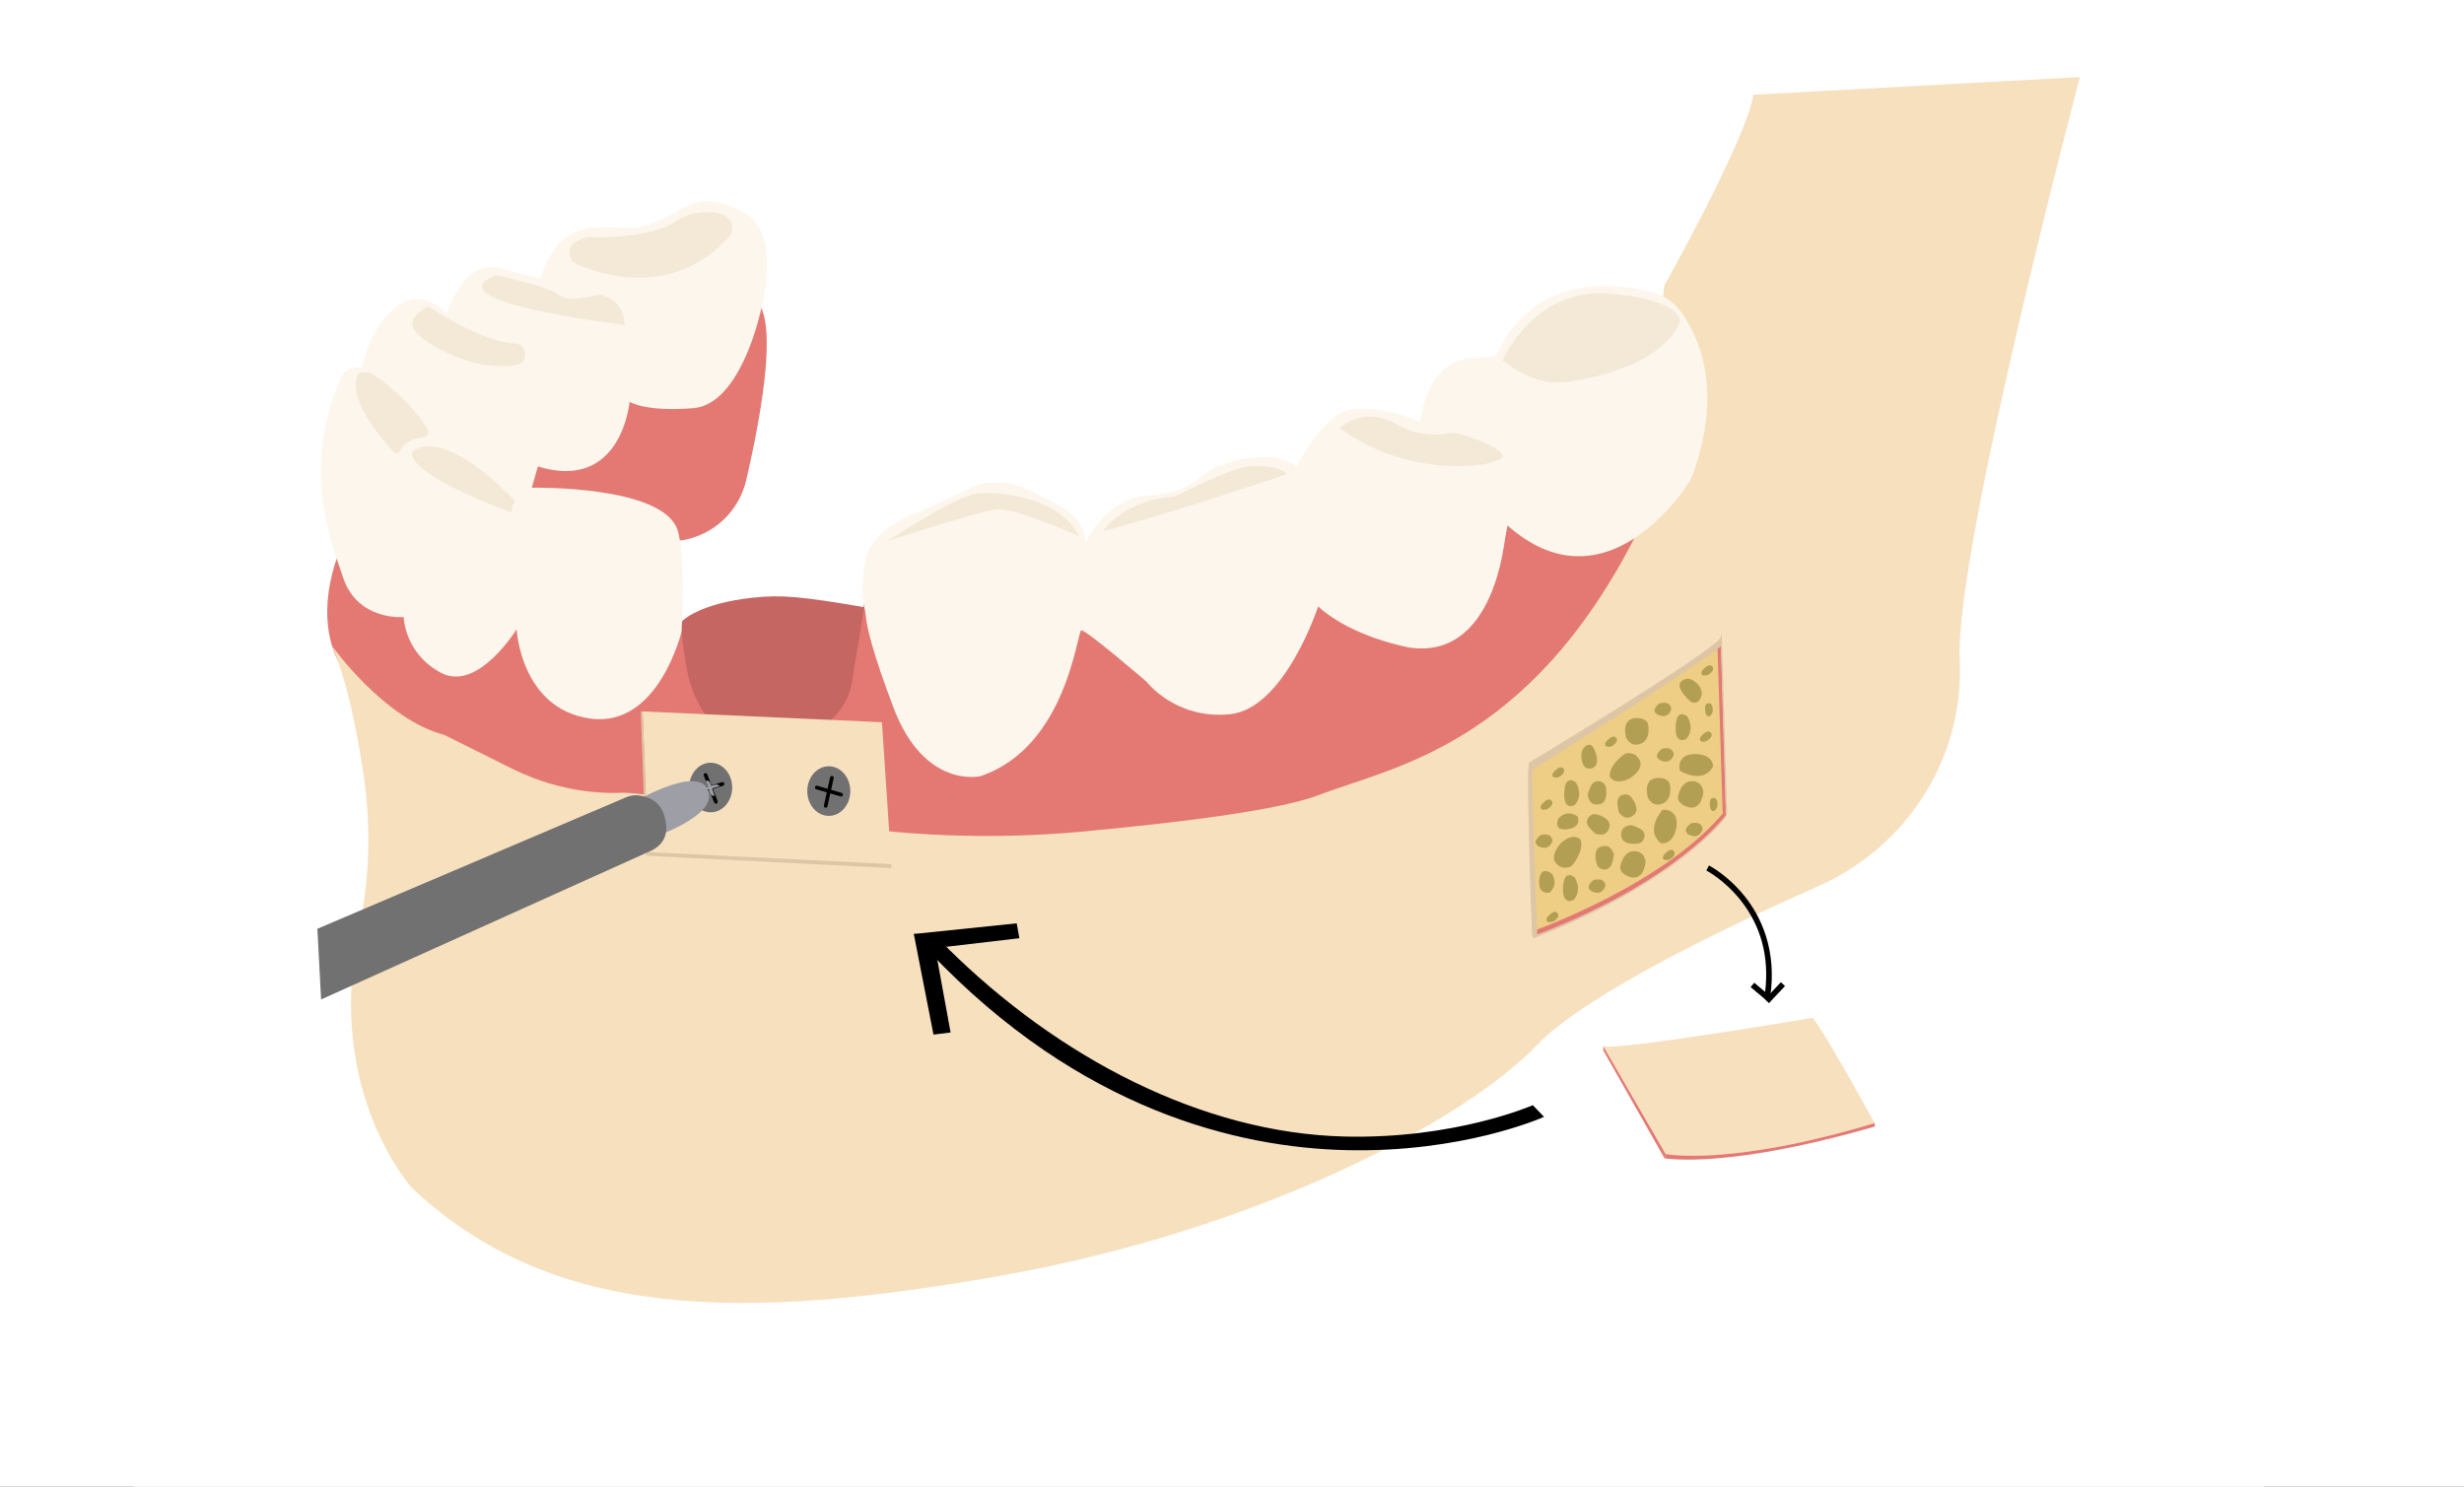 <svg width="517" height="312" viewBox="0 0 517 312" fill="none" xmlns="http://www.w3.org/2000/svg">
<rect x="0" y="0" width="517" height="312" fill="#333333" stroke="none"/>
<g clip-path="url(#clip0_641_2481)">
<rect width="517" height="312" fill="white"/>
<rect width="447" height="448.026" transform="translate(28 -136)" fill="white"/>
<g clip-path="url(#clip1_641_2481)">
<rect width="369.819" height="370.846" transform="translate(66.591 -97.41)" fill="white"/>
<path d="M143.427 113.34C113.875 115.818 70.538 112.966 71.989 118.778C74.092 127.194 84.415 126.997 84.415 126.997C84.415 126.997 87.282 137.702 92.125 138.594C103.22 140.639 107.866 128.271 107.866 128.271C107.866 128.271 108.823 146.049 124.564 148.407C137.16 150.294 142.918 129.544 142.918 129.544C142.918 129.544 148.209 154.207 162.036 153.698C179.359 153.057 181.281 126.488 181.281 126.488C181.281 126.488 187.718 161.281 204.03 160.582C220.045 159.896 227.099 129.61 227.099 129.61C247.174 148.473 254.56 147.616 258.77 146.879C270.05 144.903 276.105 124.574 276.105 124.574C282.986 130.945 296.334 135.622 303.57 133.048C313.526 129.509 316.444 109.47 316.444 109.47C316.444 109.47 326.195 116.863 340.725 112.148C344.009 111.083 336.456 99.019 336.456 99.019L347.381 105.008L348.47 66.295L366.279 76.583L335.434 137.505L294.393 171.152L189.624 186.7L121.817 175.741L81.795 157.132C81.795 157.132 81.54 153.308 72.873 141.839C64.205 130.37 71.599 114.818 71.599 114.818L157.247 62.308C164.008 63.867 159.89 86.481 156.564 100.791C155.07 107.216 149.907 112.144 143.42 113.332L143.427 113.34Z" fill="#E47973"/>
<path d="M436.412 16.185C436.412 16.185 410.028 115.98 411.178 138.54C411.266 140.303 411.255 142.04 411.155 143.745C410.066 162.234 398.47 178.461 381.533 185.963C363.005 194.171 332.797 208.558 322.47 219.329C307.177 235.278 263.967 258.22 209.674 267.779C155.378 277.338 115.996 276.956 86.552 249.425C86.552 249.425 68.048 229.285 75.353 194.839C77.61 184.2 77.853 173.232 76.263 162.473C74.901 153.266 72.81 142.923 69.699 135.591C69.699 135.591 80.562 150.9 93.181 154.215L107.464 161.316C113.904 164.519 120.97 166.298 128.164 166.402C128.978 166.413 129.757 166.402 130.483 166.367C133.821 166.19 153.402 169.389 170.362 172.306C189.04 175.517 208.053 176.273 226.924 174.533C245.83 172.789 268.081 170.157 276.629 166.873C292.126 160.922 320.641 156.677 343.243 112.321L349.19 59.981C349.19 59.981 366.695 28.711 367.883 19.874L436.412 16.177V16.185Z" fill="#F7E0BE"/>
<path d="M142.112 111.079C138.758 101.79 111.587 102.35 111.587 102.35L112.86 97.889C130.45 103.307 132.105 84.316 132.105 84.316C132.105 84.316 135.293 86.481 145.488 85.655C155.684 84.826 159.763 64.624 159.763 64.624C159.763 64.624 163.776 49.585 156.83 45.124C149.884 40.663 145.102 42.766 145.102 42.766C133.12 49.585 134.332 47.355 124.966 47.736C115.6 48.119 113.497 58.441 113.497 58.441C113.497 58.441 112.54 58.314 104.829 56.277C97.119 54.239 93.742 65.901 93.742 65.901C89.536 61.378 85.712 63.034 85.712 63.034C78.063 65.901 75.898 77.308 75.898 77.308C73.093 76.544 71.819 78.709 71.819 78.709C63.407 97.063 68.886 112.167 72.012 121.278C75.138 130.389 84.693 129.498 84.693 129.498C84.693 129.498 84.886 137.208 92.596 141.226C100.307 145.243 108.399 132.049 108.399 132.049C108.399 132.049 109.229 148.681 123.758 150.784C138.287 152.888 143.069 132.303 143.069 132.303C143.069 132.303 143.875 115.964 142.112 111.083V111.079Z" fill="#FCF6EC"/>
<path d="M181.364 127.433C181.53 128.17 181.634 128.919 181.711 129.668C181.915 131.57 182.934 136.545 187.488 148.546C193.987 165.688 205.714 162.886 205.714 162.886C223.813 156.831 225.978 132.55 226.873 132.296C227.769 132.041 240.573 143.066 240.573 143.066C240.573 143.066 246.628 151.031 258.097 149.885C269.566 148.739 276.578 127.264 276.578 127.264C283.844 133.89 295.95 135.931 295.95 135.931C314.879 138.416 316.067 110.056 316.067 110.056C334.328 126.507 349.564 108.13 353.677 102.326C354.387 101.327 354.97 100.239 355.375 99.081C361.546 81.507 356.329 70.431 352.701 65.411C351.246 63.397 349.131 61.953 346.723 61.34C321.014 54.806 314.242 74.179 314.242 74.179L313.412 75.008C313.412 75.008 318.255 74.561 308.758 75.136C299.261 75.711 297.988 88.519 297.988 88.519C297.988 88.519 291.362 85.524 284.543 85.779C277.724 86.034 272.117 97.95 272.117 97.95C267.003 94.365 259.853 96.237 255.866 97.765C254.373 98.336 253.011 99.185 251.818 100.246C250.325 101.574 247.068 103.623 240.959 104.001C231.782 104.576 227.769 113.942 227.769 113.942C227.448 107.826 221.714 105.784 216.041 102.917C210.368 100.05 205.27 101.771 205.27 101.771L193.863 106.996C182.135 111.137 181.692 117.319 181.692 117.319C181.692 117.319 180.368 122.941 181.368 127.429L181.364 127.433Z" fill="#FCF6EC"/>
<path d="M78.048 78.47C81.101 80.044 88.174 86.678 89.81 90.348C90.081 90.954 89.675 91.641 89.016 91.714C87.453 91.888 84.736 92.509 83.875 94.743C83.698 95.207 83.107 95.342 82.764 94.979C80.182 92.258 72.792 83.819 75.065 78.586C75.397 77.822 77.307 78.088 78.048 78.47Z" fill="#F4E9D7"/>
<path d="M89.898 64.292C89.898 64.292 100.491 71.601 107.966 72.11C107.966 72.11 108.089 72.102 108.282 72.126C110.852 72.45 110.837 76.181 108.282 76.587C105.226 77.073 99.653 77.119 92.676 73.469C86.826 70.408 83.727 67.522 89.902 64.292H89.898Z" fill="#F4E9D7"/>
<path d="M104.058 57.751C104.058 57.751 114.848 59.958 117.06 61.83C119.271 63.701 125.642 61.83 125.642 61.83C125.642 61.83 130.825 62.254 131.079 68.201C131.079 68.201 90.038 63.358 104.058 57.751Z" fill="#F4E9D7"/>
<path d="M86.517 94.798C86.517 94.798 92.078 88.596 108.22 105.248C108.22 105.248 107.232 105.402 107.402 107.613C107.402 107.613 85.124 99.556 86.517 94.798Z" fill="#F4E9D7"/>
<path d="M123.475 49.763C123.475 49.763 136.094 50.372 142.083 46.32C145.151 44.244 148.586 44.294 151.206 44.838C153.498 45.313 154.405 48.095 152.842 49.84C148.42 54.768 138.251 62.389 121.148 55.551C119.187 54.768 118.894 52.09 120.642 50.909C121.372 50.415 122.298 49.998 123.471 49.763H123.475Z" fill="#F4E9D7"/>
<path d="M315.289 75.633C315.289 75.633 321.788 60.468 337.34 61.614C352.892 62.76 352.506 67.348 352.506 67.348C352.506 67.348 350.838 74.738 336.062 78.69C327.013 81.113 322.297 81.113 315.289 75.63V75.633Z" fill="#F4E9D7"/>
<path d="M281.094 89.823C281.094 89.823 285.937 85.107 292.821 88.932C297.39 91.471 301.176 91.367 303.202 91.012C304.476 90.788 305.784 90.865 307.015 91.266C310.075 92.262 315.238 94.165 315.3 95.685C315.385 97.85 296.14 101.038 281.101 89.823H281.094Z" fill="#F4E9D7"/>
<path d="M231.385 111.492C231.385 111.492 235.973 104.738 246.551 104.225C246.551 104.225 258.533 97.923 262.481 97.827C266.429 97.73 269.153 98.275 270.002 99.51C270.002 99.51 245.914 107.667 231.385 111.492Z" fill="#F4E9D7"/>
<path d="M185.881 113.66C186.645 113.533 200.792 103.592 205.763 103.465C210.733 103.338 222.333 104.484 226.408 112.514C226.408 112.514 213.025 106.525 209.201 106.907C205.377 107.289 185.877 113.66 185.877 113.66H185.881Z" fill="#F4E9D7"/>
<path d="M320.784 160.092C320.784 160.092 359.571 136.938 361.103 133.75L362.122 171.094C362.122 171.094 353.2 183.968 321.591 196.715C321.591 196.715 320.232 167.062 320.784 160.092Z" fill="#EECD85"/>
<path d="M352.484 161.752C352.484 161.752 357.273 164.739 359.434 160.876C359.434 160.876 359.604 158.491 356.104 158.252C352.604 158.012 352.059 160.362 352.484 161.752Z" fill="#B39F54"/>
<path d="M348.835 169.941C348.835 169.941 345.038 174.116 348.45 176.933C348.45 176.933 350.765 177.527 351.629 174.128C352.494 170.728 350.279 169.771 348.835 169.937V169.941Z" fill="#B39F54"/>
<path d="M327.008 171.754C327.008 171.754 325.653 174.417 328.86 174.02C332.067 173.622 330.994 171.341 330.994 171.341C330.994 171.341 328.929 169.694 327.008 171.75V171.754Z" fill="#B39F54"/>
<path d="M325.584 183.351C325.584 183.351 323.276 181.452 322.972 184.667C322.667 187.881 325.121 187.329 325.121 187.329C325.121 187.329 327.178 185.67 325.584 183.351Z" fill="#B39F54"/>
<path d="M341.087 158.128C341.087 158.128 337.784 160.108 337.737 162.909C337.737 162.909 338.598 164.962 341.855 163.403C341.855 163.403 346.25 160.868 343.067 158.402C343.067 158.402 342.218 157.881 341.083 158.132L341.087 158.128Z" fill="#B39F54"/>
<path d="M329.739 181.749C329.739 181.749 332.383 178.948 331.665 176.239C331.665 176.239 330.28 174.494 327.567 176.883C327.567 176.883 324.024 180.514 327.756 182.027C327.756 182.027 328.717 182.297 329.736 181.749H329.739Z" fill="#B39F54"/>
<path d="M339.365 168.374C339.372 168.903 339.449 169.547 339.623 170.334C339.635 170.381 339.65 170.423 339.677 170.462C339.909 170.809 341.159 172.476 342.838 171.01C343.937 170.053 343.158 168.497 342.332 167.378C341.383 166.097 339.338 166.776 339.365 168.366V168.374Z" fill="#B39F54"/>
<path d="M333.915 164.766C333.66 165.229 333.405 165.827 333.162 166.595C333.147 166.637 333.143 166.687 333.147 166.734C333.174 167.15 333.429 169.219 335.617 168.783C337.048 168.497 337.145 166.761 336.983 165.383C336.798 163.801 334.687 163.372 333.915 164.766Z" fill="#B39F54"/>
<path d="M344.26 173.989C343.804 173.719 343.214 173.448 342.45 173.186C342.407 173.171 342.357 173.163 342.311 173.167C341.894 173.182 339.818 173.379 340.192 175.579C340.435 177.018 342.168 177.165 343.554 177.041C345.14 176.902 345.63 174.803 344.256 173.993L344.26 173.989Z" fill="#B39F54"/>
<path d="M323.35 168.991C323.35 168.991 324.782 167.093 325.538 168.023C326.295 168.953 324.574 169.825 324.574 169.825C324.574 169.825 322.876 170.346 323.35 168.991Z" fill="#B39F54"/>
<path d="M325.817 162.249C325.817 162.249 327.249 160.351 328.005 161.281C328.762 162.211 327.04 163.083 327.04 163.083C327.04 163.083 325.342 163.604 325.817 162.249Z" fill="#B39F54"/>
<path d="M336.888 155.797C336.888 155.797 338.32 153.899 339.077 154.829C339.833 155.759 338.112 156.631 338.112 156.631C338.112 156.631 336.414 157.152 336.888 155.797Z" fill="#B39F54"/>
<path d="M358.909 169.782C358.909 169.782 358.291 167.486 359.492 167.459C360.692 167.432 360.317 169.327 360.317 169.327C360.317 169.327 359.681 170.986 358.909 169.782Z" fill="#B39F54"/>
<path d="M357.083 140.832C357.083 140.832 358.514 138.933 359.271 139.863C360.027 140.793 358.306 141.665 358.306 141.665C358.306 141.665 356.608 142.186 357.083 140.832Z" fill="#B39F54"/>
<path d="M357.93 149.92C357.93 149.92 357.263 147.639 358.463 147.585C359.659 147.531 359.331 149.434 359.331 149.434C359.331 149.434 358.733 151.105 357.934 149.92H357.93Z" fill="#B39F54"/>
<path d="M324.581 192.585C324.581 192.585 326.013 190.687 326.769 191.617C327.525 192.547 325.804 193.419 325.804 193.419C325.804 193.419 324.106 193.94 324.581 192.585Z" fill="#B39F54"/>
<path d="M356.769 154.721C356.769 154.721 358.201 152.822 358.957 153.752C359.714 154.682 357.993 155.554 357.993 155.554C357.993 155.554 356.295 156.075 356.769 154.721Z" fill="#B39F54"/>
<path d="M349.002 179.573C349.002 179.573 350.433 177.674 351.19 178.604C351.946 179.534 350.225 180.406 350.225 180.406C350.225 180.406 348.527 180.927 349.002 179.573Z" fill="#B39F54"/>
<path d="M347.978 163.272C347.978 163.272 344.674 162.932 345.759 167.39C345.759 167.39 346.731 169.562 348.927 168.59C351.123 167.617 350.332 164.395 350.332 164.395C350.332 164.395 349.787 163.114 347.978 163.272Z" fill="#B39F54"/>
<path d="M338.141 181.413C338.327 180.92 338.489 180.287 338.612 179.492C338.62 179.445 338.62 179.399 338.612 179.353C338.523 178.944 337.964 176.937 335.864 177.693C334.491 178.187 334.653 179.92 335.019 181.259C335.436 182.795 337.589 182.907 338.145 181.413H338.141Z" fill="#B39F54"/>
<path d="M333.33 173.514C333.658 173.931 334.11 174.398 334.723 174.919C334.758 174.95 334.8 174.973 334.843 174.988C335.24 175.123 337.243 175.694 337.691 173.51C337.984 172.082 336.425 171.314 335.09 170.928C333.562 170.485 332.342 172.26 333.326 173.514H333.33Z" fill="#B39F54"/>
<path d="M341.724 183.93C341.724 183.93 344.68 185.446 345.286 180.896C345.286 180.896 345.167 178.519 342.77 178.627C340.374 178.735 339.941 182.027 339.941 182.027C339.941 182.027 339.984 183.416 341.728 183.926L341.724 183.93Z" fill="#B39F54"/>
<path d="M353.844 169.246C353.844 169.246 356.8 170.763 357.406 166.213C357.406 166.213 357.287 163.836 354.89 163.944C352.494 164.052 352.062 167.343 352.062 167.343C352.062 167.343 352.104 168.733 353.848 169.242L353.844 169.246Z" fill="#B39F54"/>
<path d="M354.061 150.387C354.061 150.387 351.788 148.357 351.591 152.405C351.39 156.453 353.779 155.087 353.779 155.087C353.779 155.087 355.724 153.354 354.061 150.387Z" fill="#B39F54"/>
<path d="M330.683 164.241C330.683 164.241 328.41 162.211 328.213 166.259C328.012 170.307 330.401 168.941 330.401 168.941C330.401 168.941 332.346 167.208 330.683 164.241Z" fill="#B39F54"/>
<path d="M330.429 184.165C330.429 184.165 328.156 182.135 327.959 186.183C327.759 190.231 330.147 188.865 330.147 188.865C330.147 188.865 332.092 187.133 330.429 184.165Z" fill="#B39F54"/>
<path d="M348.704 157.159C348.704 157.159 346.469 158.761 348.546 159.625C350.622 160.494 351.189 158.39 351.189 158.39C351.189 158.39 351.22 156.527 348.704 157.156V157.159Z" fill="#B39F54"/>
<path d="M354.756 172.808C354.756 172.808 352.521 174.409 354.597 175.274C356.673 176.138 357.241 174.039 357.241 174.039C357.241 174.039 357.272 172.175 354.756 172.804V172.808Z" fill="#B39F54"/>
<path d="M323.249 175.247C323.249 175.247 321.014 176.848 323.09 177.713C325.167 178.581 325.734 176.478 325.734 176.478C325.734 176.478 325.765 174.614 323.249 175.243V175.247Z" fill="#B39F54"/>
<path d="M348.194 147.604C348.194 147.604 345.96 149.206 348.036 150.07C350.112 150.935 350.679 148.835 350.679 148.835C350.679 148.835 350.71 146.972 348.194 147.601V147.604Z" fill="#B39F54"/>
<path d="M334.372 184.686C334.372 184.686 332.137 186.288 334.214 187.152C336.29 188.02 336.857 185.917 336.857 185.917C336.857 185.917 336.888 184.053 334.372 184.682V184.686Z" fill="#B39F54"/>
<path d="M333.686 161.281C333.686 161.281 335.897 161.281 334.771 157.873C334.08 155.793 333.134 156.152 332.502 156.747C332.035 157.186 331.784 157.812 331.795 158.452C331.811 159.606 332.081 161.497 333.686 161.285V161.281Z" fill="#B39F54"/>
<path d="M343.416 150.715C343.416 150.715 340.113 150.375 341.197 154.832C341.197 154.832 342.17 157.005 344.365 156.033C346.561 155.06 345.77 151.838 345.77 151.838C345.77 151.838 345.226 150.557 343.416 150.715Z" fill="#B39F54"/>
<path d="M354.069 142.437C354.069 142.437 349.881 142.866 354.794 147.303C354.794 147.303 356.264 148.118 356.943 146.219C357.623 144.32 355.292 142.349 354.069 142.441V142.437Z" fill="#B39F54"/>
<path d="M320.784 160.092C320.784 160.092 359.756 136.583 361.103 133.75V135.591C361.103 135.591 359.918 137.374 320.652 162.099L320.784 160.088V160.092Z" fill="#DDC6A6"/>
<path d="M362.122 171.094C362.122 171.094 352.258 184.802 321.59 196.715L321.532 195.433C321.532 195.433 349.645 185.577 362.122 169.921V171.094Z" fill="#E47973"/>
<path d="M360.377 136.201L361.469 170.716L362.121 169.921L361.102 135.591L360.377 136.201Z" fill="#E47973"/>
<path d="M361.023 133.905L362.119 171.5L362.386 170.631L361.259 132.89L361.023 133.905Z" fill="#DDC6A6"/>
<path d="M320.652 162.103C320.59 168.845 321.192 194.403 321.59 196.714L322.551 196.34C322.551 196.34 321.181 161.987 321.601 161.026C321.601 161.026 320.656 161.744 320.652 162.103Z" fill="#DDC6A6"/>
<path d="M362.121 171.492C362.121 171.492 352.273 185.11 321.656 196.938L321.598 196.437C321.598 196.437 349.664 186.65 362.121 171.098V171.492Z" fill="#DDC6A6"/>
<path d="M380.324 213.602C380.324 213.602 338.878 220.614 336.396 219.545L349.482 242.178C349.482 242.178 361.835 245.03 393.321 235.695C393.321 235.695 383.396 217.426 380.328 213.602H380.324Z" fill="#F7E0BE"/>
<path d="M336.396 219.548V220.428L349.266 243.104L349.482 242.182L336.396 219.548Z" fill="#E47973"/>
<path d="M349.483 242.182C349.483 242.182 362.685 244.902 393.321 235.698C393.321 235.698 393.499 236.385 393.321 236.436C369.152 243.382 355.514 243.829 349.271 243.104" fill="#E47973"/>
<path d="M371.24 210.453L367.315 207.146L368.083 206.235L370.364 208.16C371.24 200.805 369.511 194.337 365.216 188.923C361.847 184.674 358.073 182.702 358.034 182.683L358.578 181.626C358.74 181.711 362.588 183.71 366.115 188.144C369.372 192.234 372.934 199.246 371.398 209.407L371.24 210.46V210.453Z" fill="black"/>
<path d="M373.668 206.122L370.314 209.685L371.18 210.5L374.533 206.936L373.668 206.122Z" fill="black"/>
<path d="M191.738 196.005L213.326 193.77L213.885 196.896L198.549 198.69C222.09 222.099 252.368 237.748 281.966 238.508C305.186 239.106 321.46 232.005 321.622 231.936L323.976 234.383C323.281 234.691 306.73 241.943 282.464 241.368C260.066 240.835 226.713 233.186 195.011 199.759L191.746 196.001L191.738 196.005Z" fill="black"/>
<path d="M191.738 196.005L195.705 196.136L199.453 216.677L195.867 217.121L191.738 196.005Z" fill="black"/>
<path d="M143.146 130.328C143.146 130.328 146.58 126.65 157.956 125.427C163.818 124.798 168.036 125.133 181.358 127.433L178.764 143.159C177.823 148.863 173.335 153.324 167.623 154.227L158.026 155.743C154.896 156.237 151.743 154.987 149.806 152.478C149.455 152.023 149.092 151.548 148.737 151.074C146.379 147.94 144.797 144.297 144.103 140.438C143.408 136.579 142.79 132.234 143.142 130.331L143.146 130.328Z" fill="#C66663"/>
<path d="M185.051 151.568L187.023 181.34L135.948 178.816L134.837 149.295L185.051 151.568Z" fill="#F7E0BE"/>
<path d="M135.952 178.816L135.917 179.596L187.026 182.178V181.34L135.952 178.816Z" fill="#DDC6A6"/>
<path d="M135.915 179.596L134.838 149.295L134.464 149.407L135.533 179.596H135.915Z" fill="#DDC6A6"/>
<path d="M173.901 171.222C176.394 171.222 178.416 168.891 178.416 166.016C178.416 163.141 176.394 160.81 173.901 160.81C171.407 160.81 169.386 163.141 169.386 166.016C169.386 168.891 171.407 171.222 173.901 171.222Z" fill="#717171"/>
<path d="M176.493 167.154C176.458 167.154 176.419 167.15 176.385 167.139L171.268 165.642C171.063 165.58 170.947 165.368 171.005 165.163C171.067 164.959 171.279 164.843 171.484 164.901L176.601 166.398C176.805 166.46 176.921 166.672 176.863 166.876C176.813 167.046 176.659 167.154 176.493 167.154Z" fill="black"/>
<path d="M173.251 169.508C173.224 169.508 173.197 169.508 173.166 169.501C172.957 169.454 172.826 169.25 172.873 169.041L174.169 163.141C174.216 162.933 174.42 162.801 174.628 162.848C174.837 162.894 174.968 163.099 174.922 163.307L173.625 169.207C173.586 169.389 173.424 169.512 173.247 169.512L173.251 169.508Z" fill="black"/>
<path d="M149.113 170.477C151.606 170.477 153.628 168.146 153.628 165.271C153.628 162.396 151.606 160.065 149.113 160.065C146.619 160.065 144.598 162.396 144.598 165.271C144.598 168.146 146.619 170.477 149.113 170.477Z" fill="#717171"/>
<path d="M146.51 166.479C146.345 166.479 146.194 166.375 146.14 166.209C146.078 166.004 146.19 165.788 146.395 165.727L151.485 164.144C151.689 164.083 151.905 164.195 151.967 164.399C152.029 164.604 151.917 164.82 151.712 164.881L146.622 166.464C146.584 166.475 146.545 166.479 146.507 166.479H146.51Z" fill="black"/>
<path d="M150.21 168.652C150.055 168.652 149.909 168.559 149.851 168.405L147.671 162.77C147.593 162.57 147.694 162.35 147.891 162.273C148.091 162.195 148.311 162.296 148.388 162.493L150.569 168.127C150.646 168.327 150.546 168.547 150.349 168.625C150.302 168.644 150.256 168.652 150.21 168.652Z" fill="black"/>
<path d="M134.428 167.529C134.428 167.529 136.052 168.601 137.878 171.214C138.665 172.345 138.426 175.208 138.426 175.208C138.426 175.208 150.929 170.716 148.463 165.796C148.463 165.796 147.815 160.621 134.432 167.529H134.428Z" fill="#9E9FA6"/>
<path d="M147.752 165.333L149.979 164.7C150.376 164.588 150.816 164.696 151.04 164.962L148.003 165.873C147.818 165.927 147.61 165.865 147.528 165.73C147.44 165.576 147.54 165.395 147.748 165.337L147.752 165.333Z" fill="#9E9FA6"/>
<path d="M148.155 163.839C148.514 163.727 148.88 163.944 149.027 164.357C149.378 165.344 149.964 167.015 149.918 167.027C149.552 167.1 149.197 166.865 149.046 166.456L148.101 163.859L148.158 163.839H148.155Z" fill="#9E9FA6"/>
<path d="M66.594 194.912L131.368 167.32C132.147 166.981 133 166.83 133.845 166.911C135.466 167.066 137.959 167.749 139.09 170.373C139.209 170.651 139.31 170.925 139.391 171.191C140.336 174.282 139.9 177.35 135.794 178.897L67.373 209.746L66.594 194.912Z" fill="#717171"/>
</g>
</g>
<defs>
<clipPath id="clip0_641_2481">
<rect width="517" height="312" fill="white"/>
</clipPath>
<clipPath id="clip1_641_2481">
<rect width="369.819" height="370.846" fill="white" transform="translate(66.591 -97.41)"/>
</clipPath>
</defs>
</svg>
